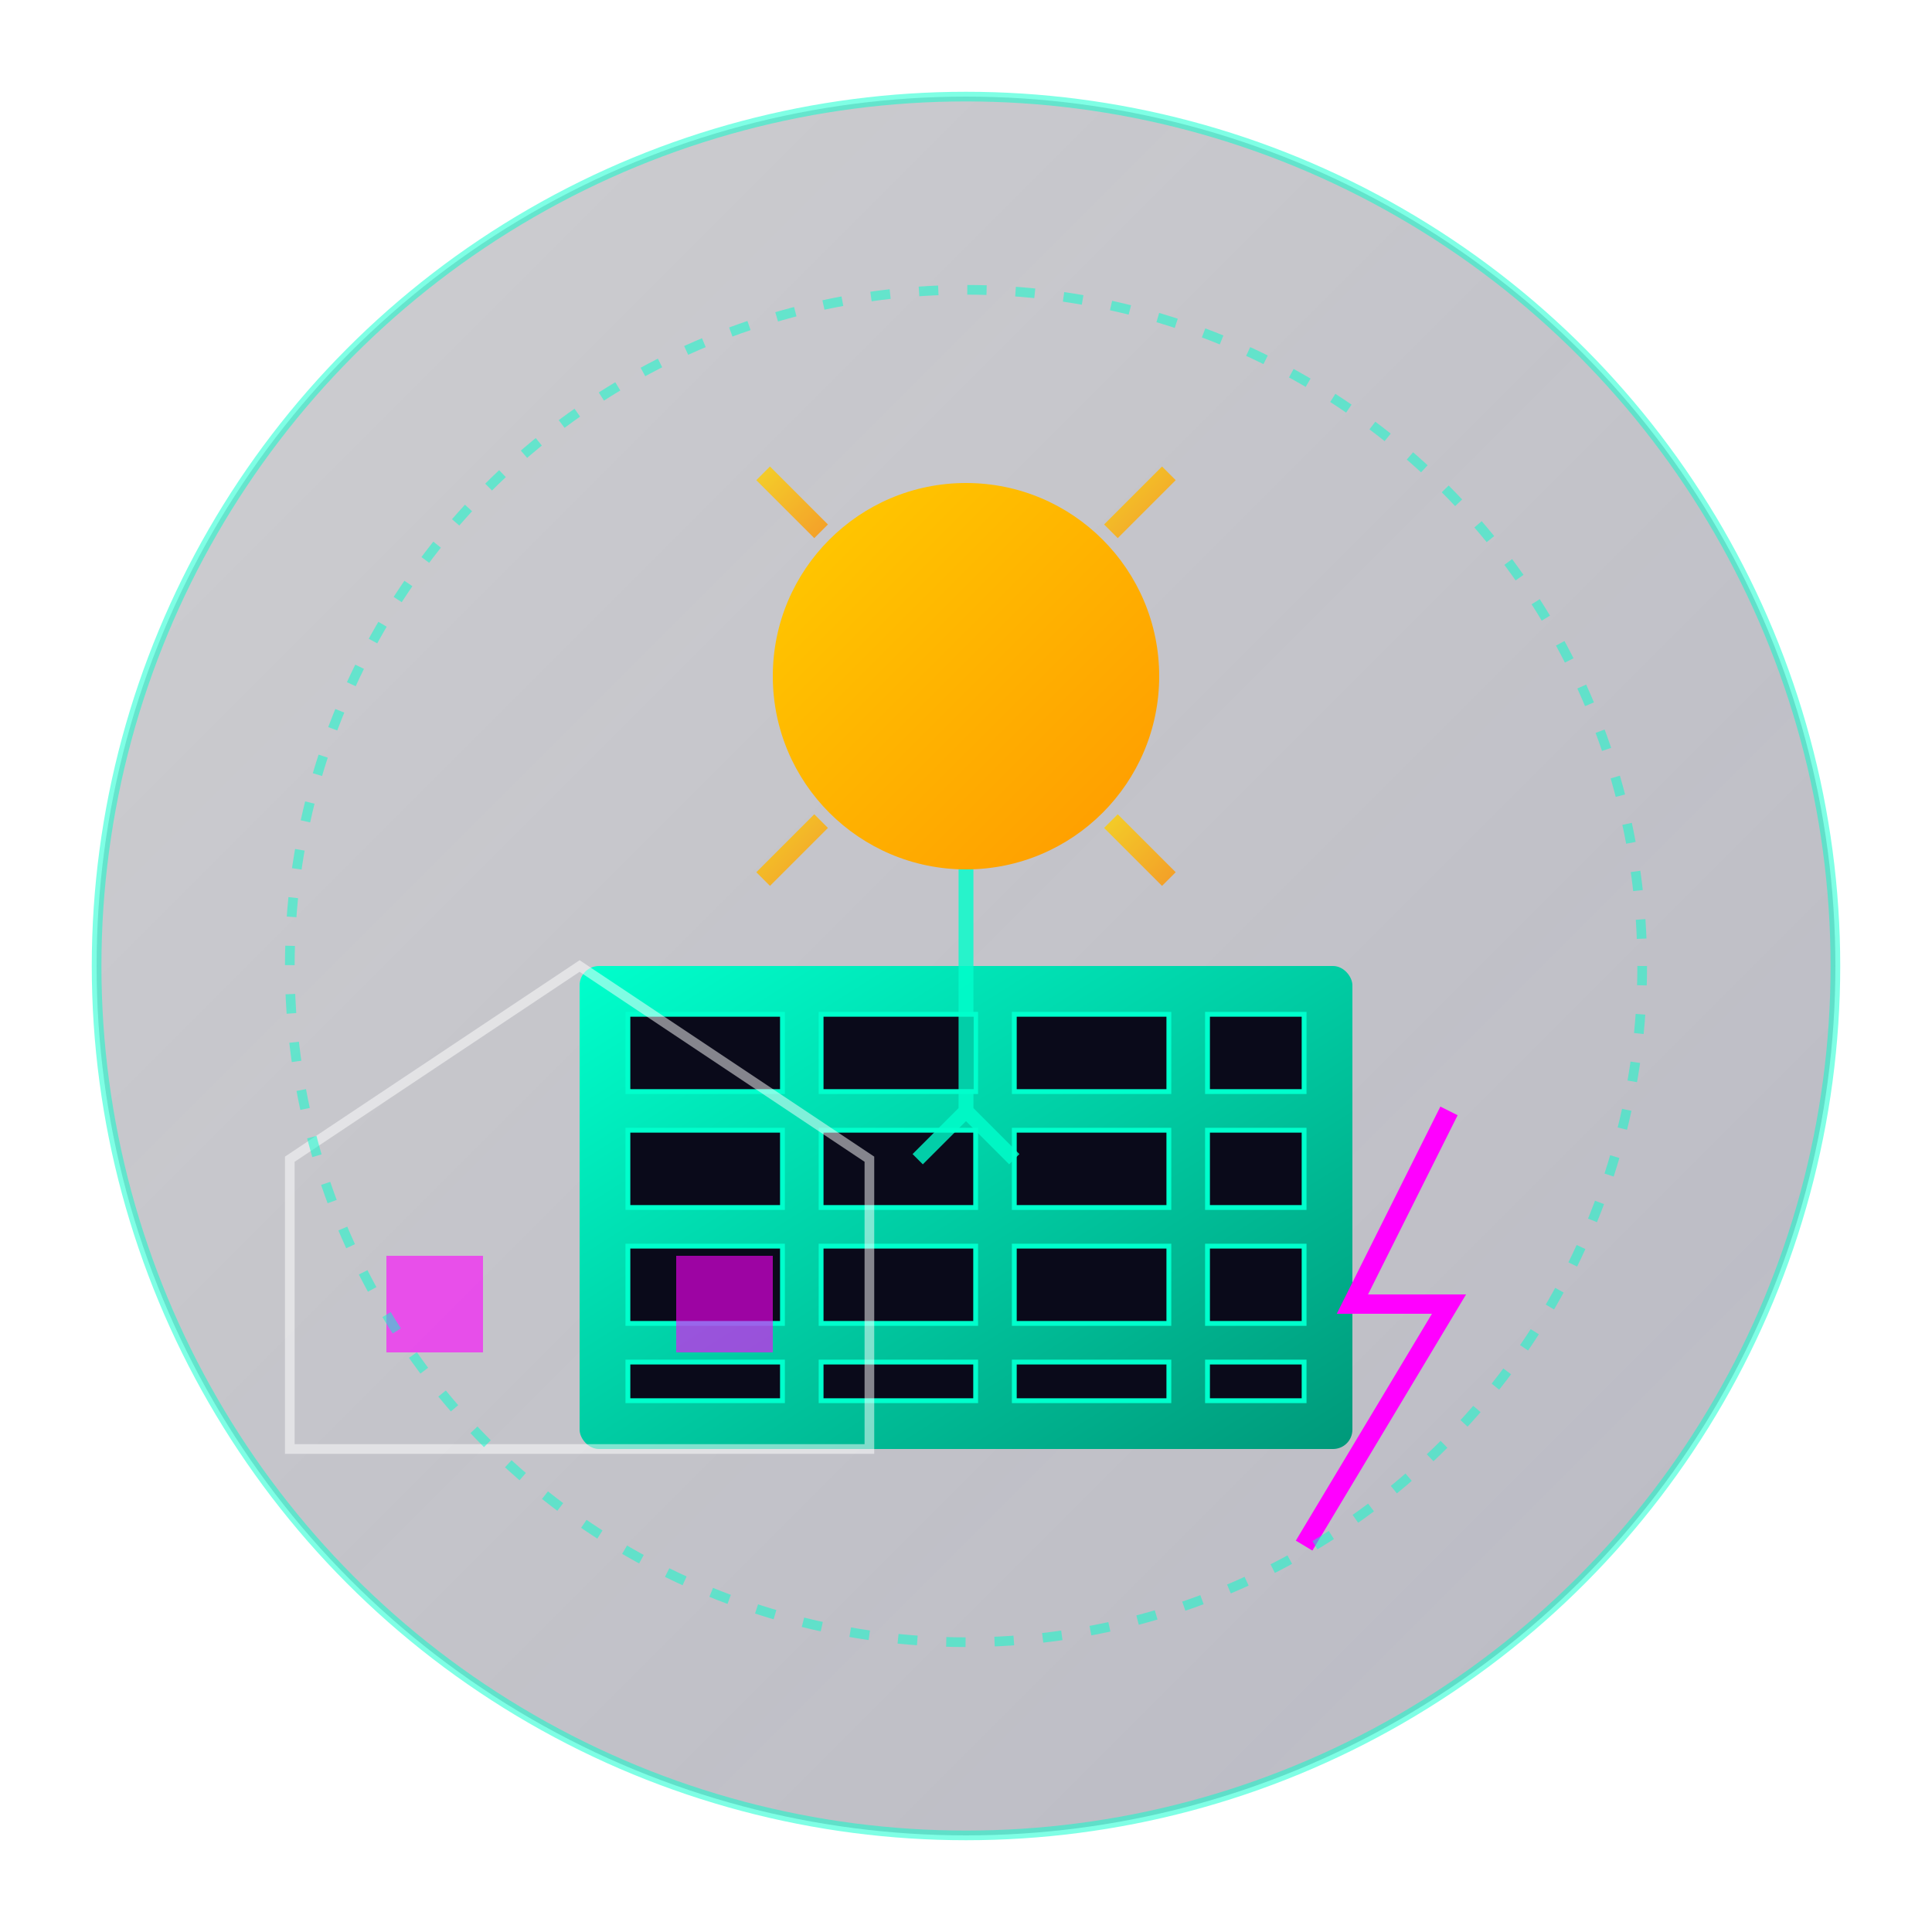 <svg xmlns="http://www.w3.org/2000/svg" viewBox="0 0 200 200" width="200" height="200">
  <!-- Definitionen für Gradienten und Filter -->
  <defs>
    <linearGradient id="solarGradient" x1="0%" y1="0%" x2="100%" y2="100%">
      <stop offset="0%" stop-color="#00ffcc" />
      <stop offset="100%" stop-color="#00997a" />
    </linearGradient>
    
    <linearGradient id="energyGradient" x1="0%" y1="0%" x2="100%" y2="100%">
      <stop offset="0%" stop-color="#ff00ff" />
      <stop offset="100%" stop-color="#990099" />
    </linearGradient>
    
    <linearGradient id="sunGradient" x1="0%" y1="0%" x2="100%" y2="100%">
      <stop offset="0%" stop-color="#ffcc00" />
      <stop offset="100%" stop-color="#ff9900" />
    </linearGradient>
    
    <filter id="neonGlow" x="-20%" y="-20%" width="140%" height="140%">
      <feGaussianBlur stdDeviation="2" result="blur" />
      <feComposite in="SourceGraphic" in2="blur" operator="over" />
    </filter>
    
    <linearGradient id="bgGradient" x1="0%" y1="0%" x2="100%" y2="100%">
      <stop offset="0%" stop-color="#0a0a1a" stop-opacity="0.2" />
      <stop offset="100%" stop-color="#1a1a3a" stop-opacity="0.3" />
    </linearGradient>
  </defs>
  
  <!-- Hintergrund-Kreis -->
  <circle cx="100" cy="100" r="90" fill="url(#bgGradient)" stroke="#00ffcc" stroke-width="1" stroke-opacity="0.5" />
  
  <!-- Sonnensymbol -->
  <g transform="translate(100, 70)">
    <circle cx="0" cy="0" r="20" fill="url(#sunGradient)" filter="url(#neonGlow)">
      <animate attributeName="opacity" values="1;0.7;1" dur="3s" repeatCount="indefinite" />
    </circle>
    
    <!-- Sonnenstrahlen mit Animation -->
    <g stroke="url(#sunGradient)" stroke-width="2" opacity="0.8">
      <path d="M0,-30 L0,-22">
        <animate attributeName="opacity" values="0.8;0.4;0.8" dur="2s" repeatCount="indefinite" />
      </path>
      <path d="M21,-21 L15,-15">
        <animate attributeName="opacity" values="0.8;0.4;0.8" dur="2.2s" repeatCount="indefinite" />
      </path>
      <path d="M30,0 L22,0">
        <animate attributeName="opacity" values="0.8;0.4;0.8" dur="2.4s" repeatCount="indefinite" />
      </path>
      <path d="M21,21 L15,15">
        <animate attributeName="opacity" values="0.8;0.4;0.8" dur="2.6s" repeatCount="indefinite" />
      </path>
      <path d="M-21,-21 L-15,-15">
        <animate attributeName="opacity" values="0.8;0.4;0.8" dur="2.8s" repeatCount="indefinite" />
      </path>
      <path d="M-30,0 L-22,0">
        <animate attributeName="opacity" values="0.8;0.4;0.8" dur="3s" repeatCount="indefinite" />
      </path>
      <path d="M-21,21 L-15,15">
        <animate attributeName="opacity" values="0.8;0.4;0.8" dur="3.2s" repeatCount="indefinite" />
      </path>
    </g>
  </g>
  
  <!-- Solarmodule -->
  <g transform="translate(60, 100)" filter="url(#neonGlow)">
    <!-- Solarpanel -->
    <rect x="0" y="0" width="80" height="50" rx="2" ry="2" fill="url(#solarGradient)" />
    
    <!-- Panel-Zellen -->
    <g fill="#0a0a1a" stroke="#00ffcc" stroke-width="0.5">
      <rect x="5" y="5" width="16" height="8" />
      <rect x="25" y="5" width="16" height="8" />
      <rect x="45" y="5" width="16" height="8" />
      <rect x="65" y="5" width="10" height="8" />
      
      <rect x="5" y="17" width="16" height="8" />
      <rect x="25" y="17" width="16" height="8" />
      <rect x="45" y="17" width="16" height="8" />
      <rect x="65" y="17" width="10" height="8" />
      
      <rect x="5" y="29" width="16" height="8" />
      <rect x="25" y="29" width="16" height="8" />
      <rect x="45" y="29" width="16" height="8" />
      <rect x="65" y="29" width="10" height="8" />
      
      <rect x="5" y="41" width="16" height="4" />
      <rect x="25" y="41" width="16" height="4" />
      <rect x="45" y="41" width="16" height="4" />
      <rect x="65" y="41" width="10" height="4" />
    </g>
  </g>
  
  <!-- Haus Silhouette -->
  <g transform="translate(30, 70)">
    <path d="M0,80 L0,50 L30,30 L60,50 L60,80 Z" fill="none" stroke="#ffffff" stroke-width="1" opacity="0.5" />
    
    <!-- Haus Fenster -->
    <rect x="10" y="60" width="10" height="10" fill="#ff00ff" opacity="0.6">
      <animate attributeName="opacity" values="0.6;0.3;0.6" dur="3s" repeatCount="indefinite" />
    </rect>
    <rect x="40" y="60" width="10" height="10" fill="#ff00ff" opacity="0.6">
      <animate attributeName="opacity" values="0.6;0.3;0.6" dur="2.5s" repeatCount="indefinite" />
    </rect>
  </g>
  
  <!-- Energiefluss-Linien -->
  <g stroke="#00ffcc" stroke-width="1.5" fill="none" opacity="0.8">
    <path d="M100,90 L100,115 L95,120">
      <animate attributeName="opacity" values="0.8;0.3;0.8" dur="2s" repeatCount="indefinite" />
    </path>
    <path d="M100,90 L100,115 L105,120">
      <animate attributeName="opacity" values="0.8;0.3;0.8" dur="2s" repeatCount="indefinite" />
    </path>
  </g>
  
  <!-- Elektrizitätssymbole -->
  <path d="M150,115 L140,135 L150,135 L135,160" stroke="#ff00ff" stroke-width="2" fill="none" filter="url(#neonGlow)">
    <animate attributeName="opacity" values="1;0.5;1" dur="2s" repeatCount="indefinite" />
  </path>
  
  <!-- Dekorative Elemente -->
  <circle cx="100" cy="100" r="70" fill="none" stroke="#00ffcc" stroke-width="1" opacity="0.5" stroke-dasharray="2,3">
    <animate attributeName="stroke-dashoffset" from="0" to="10" dur="4s" repeatCount="indefinite" />
  </circle>
</svg>
